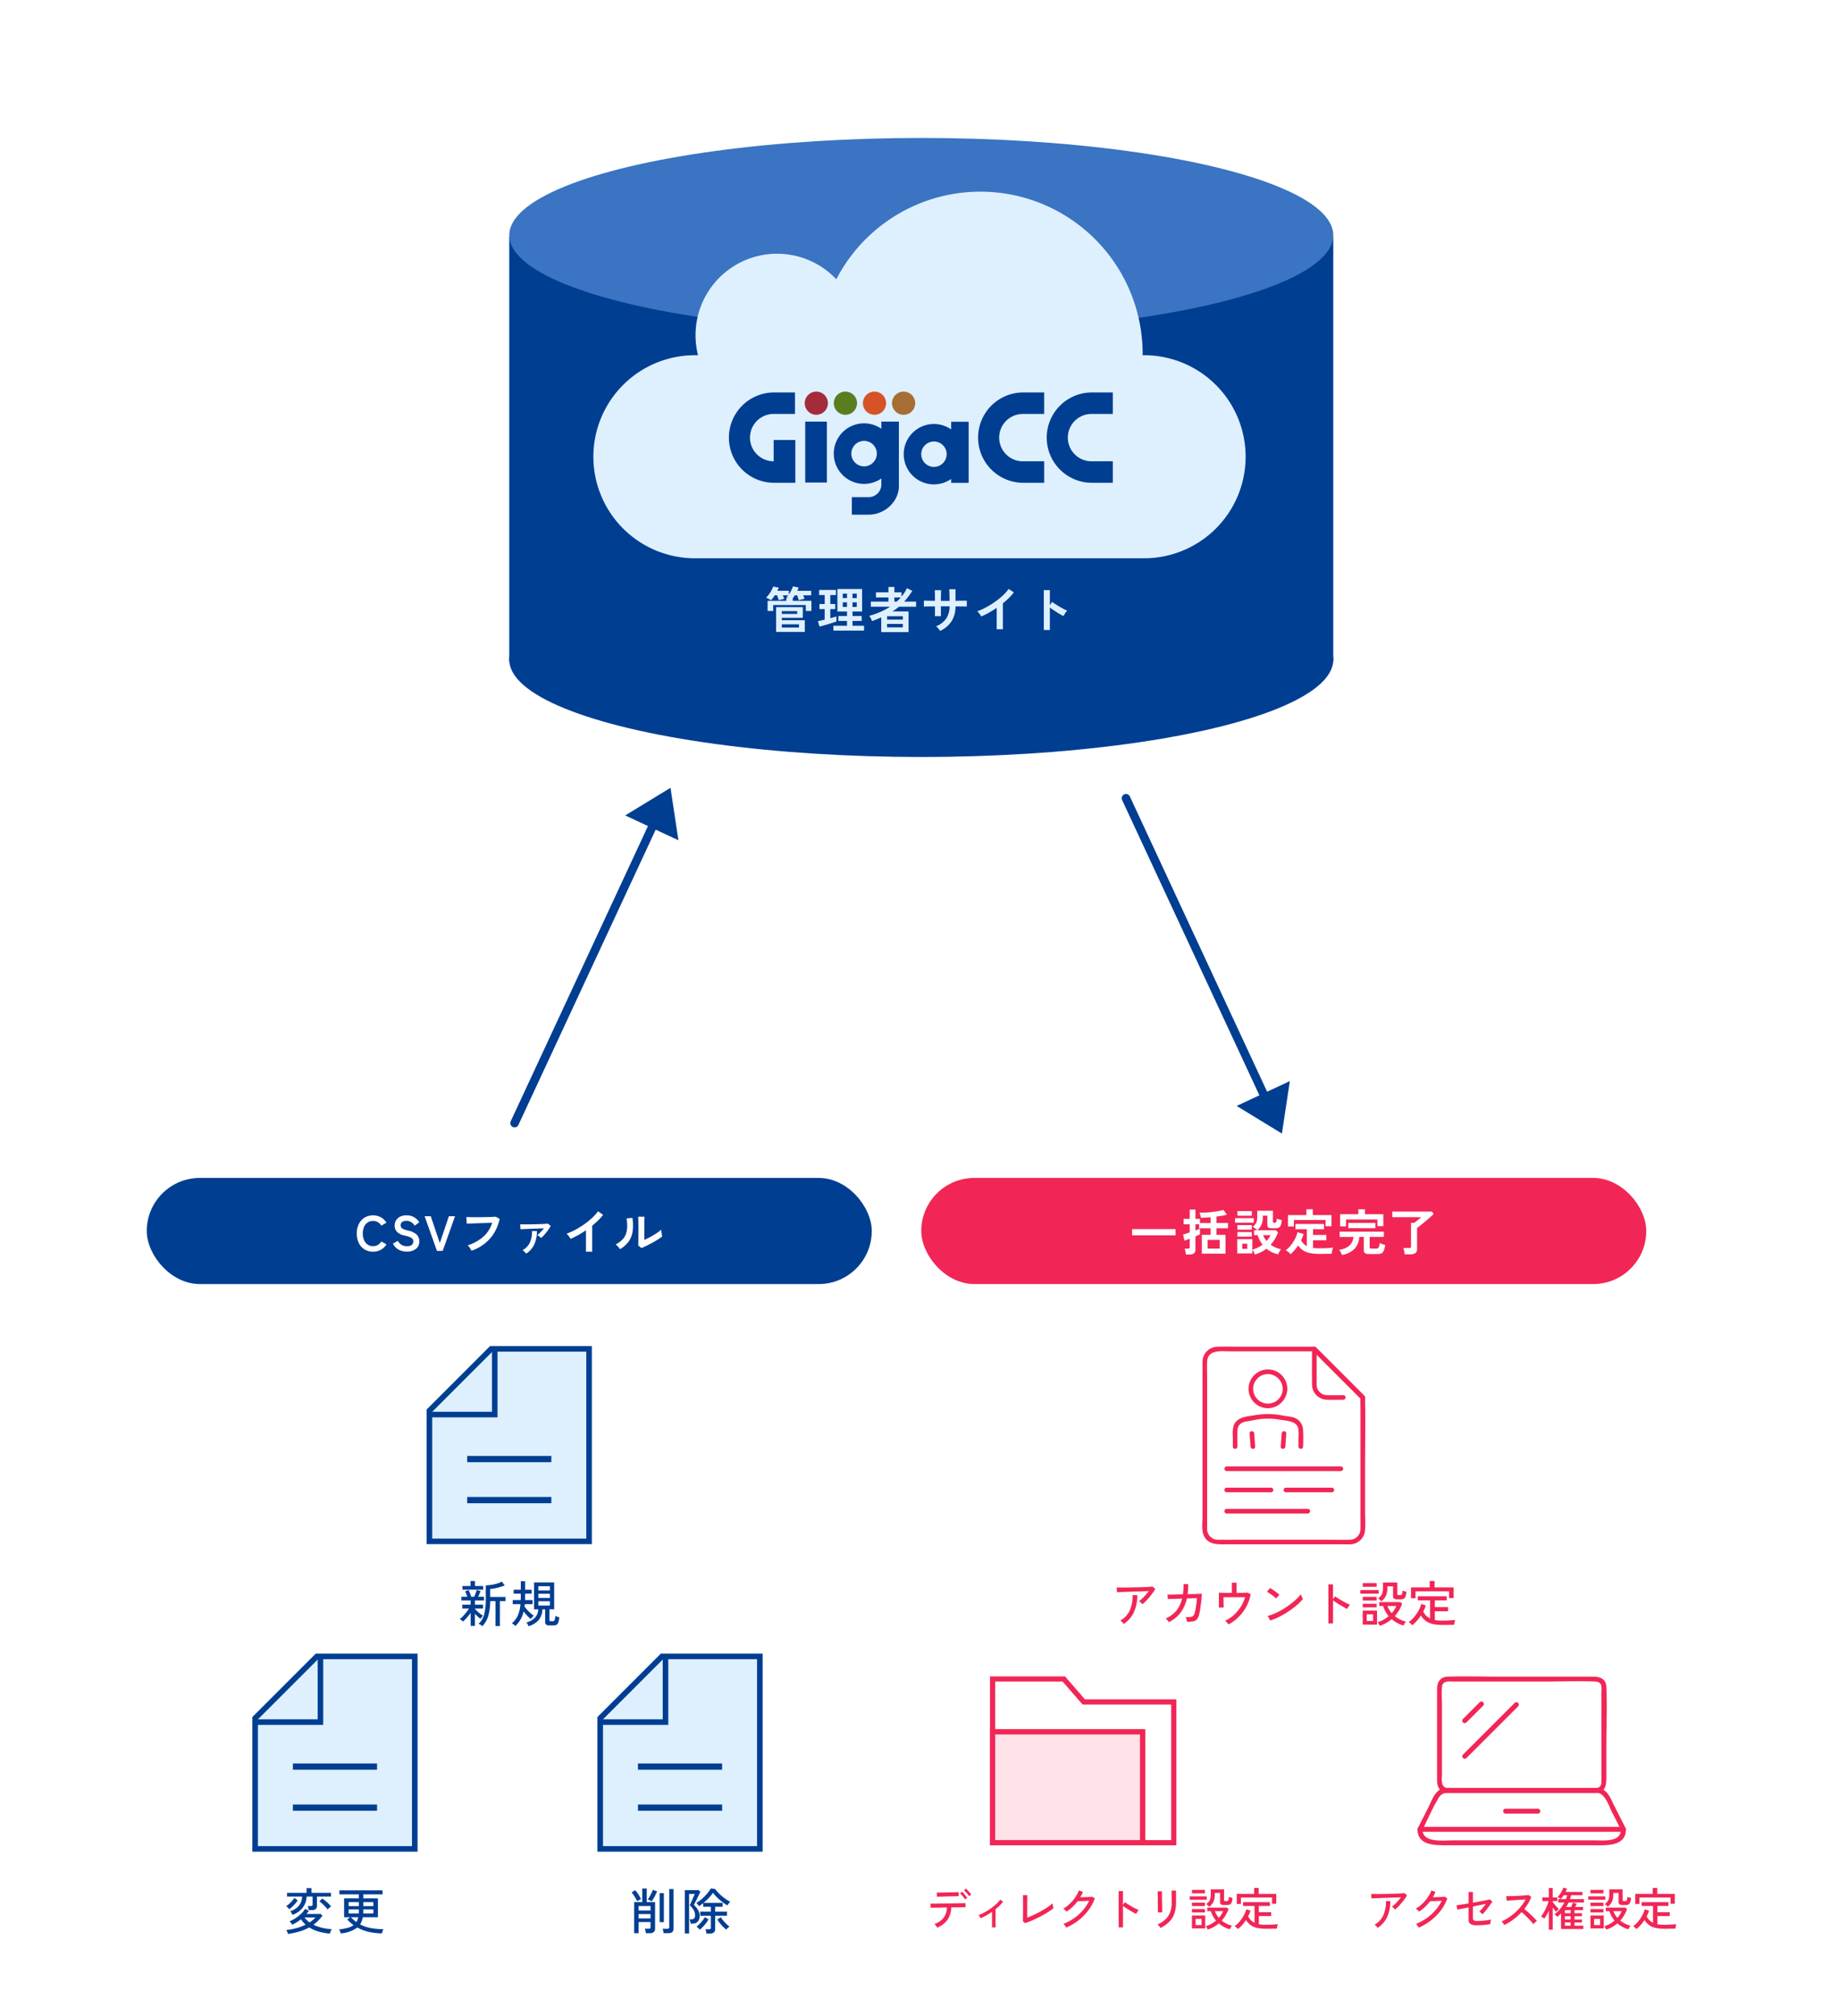 <svg xmlns="http://www.w3.org/2000/svg" xmlns:xlink="http://www.w3.org/1999/xlink" width="520" height="570" viewBox="0 0 520 570">
  <defs>
    <clipPath id="clip-path">
      <rect id="長方形_3210" data-name="長方形 3210" width="184.43" height="103.635" fill="#def0fe"/>
    </clipPath>
    <clipPath id="clip-path-2">
      <path id="パス_849" data-name="パス 849" d="M75.077,0a3.281,3.281,0,1,0,3.282,3.281A3.285,3.285,0,0,0,75.077,0Z" transform="translate(-71.796)" fill="none"/>
    </clipPath>
    <radialGradient id="radial-gradient" cx="0.425" cy="0.387" r="0.632" gradientTransform="matrix(1, 0, 0, -1, 0, 10.605)" gradientUnits="objectBoundingBox">
      <stop offset="0" stop-color="#fff"/>
      <stop offset="1" stop-color="#a42c3a"/>
    </radialGradient>
    <clipPath id="clip-path-3">
      <path id="パス_850" data-name="パス 850" d="M102.479,0a3.281,3.281,0,1,0,3.281,3.281A3.285,3.285,0,0,0,102.479,0Z" transform="translate(-99.197)" fill="none"/>
    </clipPath>
    <radialGradient id="radial-gradient-2" cx="0.425" cy="0.387" r="0.632" gradientTransform="matrix(1, 0, 0, -1, 0, 10.605)" gradientUnits="objectBoundingBox">
      <stop offset="0" stop-color="#fff"/>
      <stop offset="1" stop-color="#5a7e1f"/>
    </radialGradient>
    <clipPath id="clip-path-4">
      <path id="パス_851" data-name="パス 851" d="M129.879,0a3.281,3.281,0,1,0,3.281,3.281A3.285,3.285,0,0,0,129.879,0Z" transform="translate(-126.598)" fill="none"/>
    </clipPath>
    <radialGradient id="radial-gradient-3" cx="0.425" cy="0.387" r="0.632" gradientTransform="matrix(1, 0, 0, -1, 0, 10.605)" gradientUnits="objectBoundingBox">
      <stop offset="0" stop-color="#fff"/>
      <stop offset="1" stop-color="#d55327"/>
    </radialGradient>
    <clipPath id="clip-path-5">
      <path id="パス_852" data-name="パス 852" d="M157.279,0a3.281,3.281,0,1,0,3.282,3.281A3.286,3.286,0,0,0,157.279,0Z" transform="translate(-153.997)" fill="none"/>
    </clipPath>
    <radialGradient id="radial-gradient-4" cx="0.425" cy="0.387" r="0.632" gradientTransform="matrix(1, 0, 0, -1, -0.001, 10.605)" gradientUnits="objectBoundingBox">
      <stop offset="0" stop-color="#fff"/>
      <stop offset="1" stop-color="#a66e35"/>
    </radialGradient>
    <clipPath id="clip-path-6">
      <rect id="長方形_1375" data-name="長方形 1375" width="108.668" height="34.798" fill="none"/>
    </clipPath>
    <clipPath id="clip-path-7">
      <rect id="長方形_3215" data-name="長方形 3215" width="46.099" height="55.907" fill="#f12656"/>
    </clipPath>
    <clipPath id="clip-path-8">
      <rect id="長方形_3176" data-name="長方形 3176" width="58.924" height="47.741" fill="#f12656"/>
    </clipPath>
  </defs>
  <g id="img_service_admin01" transform="translate(-990 -1514)">
    <rect id="長方形_3211" data-name="長方形 3211" width="520" height="570" transform="translate(990 1514)" fill="#fff"/>
    <rect id="長方形_3195" data-name="長方形 3195" width="205" height="30" rx="15" transform="translate(1031.5 1847)" fill="#003e92"/>
    <rect id="長方形_3214" data-name="長方形 3214" width="205" height="30" rx="15" transform="translate(1250.5 1847)" fill="#f12656"/>
    <g id="グループ_4529" data-name="グループ 4529" transform="translate(1221.491 1666.491) rotate(115)">
      <g id="グループ_4318" data-name="グループ 4318" transform="translate(283.602 0) rotate(90)">
        <g id="グループ_4317" data-name="グループ 4317" transform="translate(0 0)">
          <g id="グループ_4336" data-name="グループ 4336" transform="translate(0 0)">
            <line id="線_237" data-name="線 237" x2="0.1" y2="94.162" transform="translate(8.199 97.711)" fill="none" stroke="#003e92" stroke-linecap="round" stroke-miterlimit="10" stroke-width="2.412"/>
            <path id="パス_4300" data-name="パス 4300" d="M16.6,0,8.3,12.494,0,0Z" transform="translate(0 189.763)" fill="#003e92"/>
          </g>
        </g>
      </g>
    </g>
    <g id="グループ_4612" data-name="グループ 4612" transform="translate(1344.957 1837.965) rotate(-115)">
      <g id="グループ_4318-2" data-name="グループ 4318" transform="translate(0 16.598) rotate(-90)">
        <g id="グループ_4317-2" data-name="グループ 4317" transform="translate(0 0)">
          <g id="グループ_4336-2" data-name="グループ 4336" transform="translate(0 0)">
            <line id="線_237-2" data-name="線 237" y1="94.162" x2="0.1" transform="translate(8.199 10.383)" fill="none" stroke="#003e92" stroke-linecap="round" stroke-miterlimit="10" stroke-width="2.412"/>
            <path id="パス_4300-2" data-name="パス 4300" d="M16.6,12.494,8.3,0,0,12.494Z" transform="translate(0 0)" fill="#003e92"/>
          </g>
        </g>
      </g>
    </g>
    <g id="グループ_4609" data-name="グループ 4609" transform="translate(1110.794 1890.277)">
      <path id="パス_4462" data-name="パス 4462" d="M18.067,5.01.6,22.474V59.426H45.744V5.01Z" transform="translate(0.033 0.033)" fill="#def0fe"/>
      <path id="パス_4463" data-name="パス 4463" d="M1.272,22.771,18.363,5.679H45.141V58.824H1.272ZM17.836,4.408,0,22.243V60.095H46.413V4.408Z" fill="#003e92" stroke="#003e92" stroke-width="0.3"/>
      <path id="パス_4464" data-name="パス 4464" d="M19.679,24.188H1.038V22.916H18.407V5.576h1.272Z" transform="translate(0.057 0.064)" fill="#003e92" stroke="#003e92" stroke-width="0.3"/>
      <rect id="長方形_3179" data-name="長方形 3179" width="23.296" height="1.271" transform="translate(11.56 35.562)" fill="#003e92" stroke="#003e92" stroke-width="0.5"/>
      <rect id="長方形_3180" data-name="長方形 3180" width="23.296" height="1.271" transform="translate(11.56 47.164)" fill="#003e92" stroke="#003e92" stroke-width="0.5"/>
    </g>
    <g id="グループ_4610" data-name="グループ 4610" transform="translate(1061.509 1977.22)">
      <path id="パス_4462-2" data-name="パス 4462" d="M18.067,5.01.6,22.474V59.426H45.744V5.01Z" transform="translate(0.033 0.033)" fill="#def0fe"/>
      <path id="パス_4463-2" data-name="パス 4463" d="M1.272,22.771,18.363,5.679H45.141V58.824H1.272ZM17.836,4.408,0,22.243V60.095H46.413V4.408Z" fill="#003e92" stroke="#003e92" stroke-width="0.3"/>
      <path id="パス_4464-2" data-name="パス 4464" d="M19.679,24.188H1.038V22.916H18.407V5.576h1.272Z" transform="translate(0.057 0.064)" fill="#003e92" stroke="#003e92" stroke-width="0.3"/>
      <rect id="長方形_3179-2" data-name="長方形 3179" width="23.296" height="1.271" transform="translate(11.56 35.562)" fill="#003e92" stroke="#003e92" stroke-width="0.5"/>
      <rect id="長方形_3180-2" data-name="長方形 3180" width="23.296" height="1.271" transform="translate(11.56 47.164)" fill="#003e92" stroke="#003e92" stroke-width="0.5"/>
    </g>
    <g id="グループ_4611" data-name="グループ 4611" transform="translate(1159.079 1977.22)">
      <path id="パス_4462-3" data-name="パス 4462" d="M18.067,5.01.6,22.474V59.426H45.744V5.01Z" transform="translate(0.033 0.033)" fill="#def0fe"/>
      <path id="パス_4463-3" data-name="パス 4463" d="M1.272,22.771,18.363,5.679H45.141V58.824H1.272ZM17.836,4.408,0,22.243V60.095H46.413V4.408Z" fill="#003e92" stroke="#003e92" stroke-width="0.3"/>
      <path id="パス_4464-3" data-name="パス 4464" d="M19.679,24.188H1.038V22.916H18.407V5.576h1.272Z" transform="translate(0.057 0.064)" fill="#003e92" stroke="#003e92" stroke-width="0.3"/>
      <rect id="長方形_3179-3" data-name="長方形 3179" width="23.296" height="1.271" transform="translate(11.56 35.562)" fill="#003e92" stroke="#003e92" stroke-width="0.5"/>
      <rect id="長方形_3180-3" data-name="長方形 3180" width="23.296" height="1.271" transform="translate(11.56 47.164)" fill="#003e92" stroke="#003e92" stroke-width="0.5"/>
    </g>
    <g id="グループ_4608" data-name="グループ 4608" transform="translate(0 -63)">
      <ellipse id="楕円形_419" data-name="楕円形 419" cx="116.5" cy="27.5" rx="116.5" ry="27.5" transform="translate(1134 1736)" fill="#003e92"/>
      <rect id="長方形_3213" data-name="長方形 3213" width="233" height="120" transform="translate(1134 1644)" fill="#003e92"/>
      <ellipse id="楕円形_420" data-name="楕円形 420" cx="116.5" cy="27.5" rx="116.5" ry="27.5" transform="translate(1134 1616)" fill="#3a74c2"/>
    </g>
    <g id="グループ_4606" data-name="グループ 4606" transform="translate(1157.785 1568.183)">
      <g id="グループ_4599" data-name="グループ 4599" clip-path="url(#clip-path)">
        <path id="パス_4538" data-name="パス 4538" d="M155.731,46.238h-.417A45.889,45.889,0,0,0,68.69,24.762a23.05,23.05,0,0,0-39.1,21.476H28.7a28.7,28.7,0,0,0,0,57.4H155.731a28.7,28.7,0,0,0,0-57.4" fill="#def0fe"/>
      </g>
    </g>
    <g id="グループ_4574" data-name="グループ 4574" transform="translate(1195.993 1624.702)">
      <g id="グループ_1594" data-name="グループ 1594" transform="translate(21.553)">
        <g id="グループ_1593" data-name="グループ 1593" clip-path="url(#clip-path-2)">
          <rect id="長方形_1370" data-name="長方形 1370" width="6.563" height="6.563" transform="translate(0 0)" fill="url(#radial-gradient)"/>
        </g>
      </g>
      <g id="グループ_1596" data-name="グループ 1596" transform="translate(29.778)">
        <g id="グループ_1595" data-name="グループ 1595" clip-path="url(#clip-path-3)">
          <rect id="長方形_1371" data-name="長方形 1371" width="6.562" height="6.563" transform="translate(0 0)" fill="url(#radial-gradient-2)"/>
        </g>
      </g>
      <g id="グループ_1598" data-name="グループ 1598" transform="translate(38.004)">
        <g id="グループ_1597" data-name="グループ 1597" clip-path="url(#clip-path-4)">
          <rect id="長方形_1372" data-name="長方形 1372" width="6.563" height="6.563" transform="translate(0 0)" fill="url(#radial-gradient-3)"/>
        </g>
      </g>
      <g id="グループ_1600" data-name="グループ 1600" transform="translate(46.229)">
        <g id="グループ_1599" data-name="グループ 1599" clip-path="url(#clip-path-5)">
          <rect id="長方形_1373" data-name="長方形 1373" width="6.564" height="6.563" transform="translate(0 0)" fill="url(#radial-gradient-4)"/>
        </g>
      </g>
      <g id="グループ_1602" data-name="グループ 1602">
        <g id="グループ_1601" data-name="グループ 1601" clip-path="url(#clip-path-6)">
          <path id="パス_853" data-name="パス 853" d="M178.487,28.408v2.164a8.537,8.537,0,1,0,0,14.011v1.1h4.945V28.408Zm-4.868,12.761a3.591,3.591,0,1,1,3.591-3.591,3.6,3.6,0,0,1-3.591,3.591" transform="translate(-115.526 -19.88)" fill="#003e92"/>
          <path id="パス_854" data-name="パス 854" d="M247.5,6.888h6.027V.81H247.5a12.771,12.771,0,0,0,0,25.541h6.027V20.272H247.5a6.692,6.692,0,0,1,0-13.384" transform="translate(-164.268 -0.567)" fill="#003e92"/>
          <path id="パス_855" data-name="パス 855" d="M12.771,14.248v6.023a6.693,6.693,0,0,1,0-13.387H18.8V.809H12.771a12.771,12.771,0,0,0,0,25.541H18.9v-12.1Z" transform="translate(0 -0.566)" fill="#003e92"/>
          <rect id="長方形_1374" data-name="長方形 1374" width="6.128" height="17.222" transform="translate(21.694 8.483)" fill="#003e92"/>
          <path id="パス_856" data-name="パス 856" d="M112.632,28.262v2.022a8.564,8.564,0,1,0,0,14.057v1.8a3.6,3.6,0,0,1-3.6,3.476h-4.75v4.96h4.75c4.5,0,8.556-3.636,8.556-8.114v-18.2Zm-4.884,12.653a3.6,3.6,0,1,1,3.6-3.6,3.608,3.608,0,0,1-3.6,3.6" transform="translate(-69.41 -19.778)" fill="#003e92"/>
          <path id="パス_857" data-name="パス 857" d="M312.146,6.888h6.027V.81h-6.027a12.771,12.771,0,0,0,0,25.541h6.027V20.272h-6.027a6.692,6.692,0,0,1,0-13.384" transform="translate(-209.505 -0.567)" fill="#003e92"/>
        </g>
      </g>
    </g>
    <path id="パス_4799" data-name="パス 4799" d="M51.671,16.966v-7h7.546v3.01H53.281v.686h6.5v3.3Zm-2.408-5.922V8.174h5.292V7.39h.574q-.154-.07-.3-.126t-.245-.084q.126-.126.252-.266a3.636,3.636,0,0,0,.238-.294H53.561q.112.266.217.539t.175.469q-.182.028-.49.1t-.6.147q-.294.07-.462.126a6.453,6.453,0,0,0-.189-.644q-.133-.392-.273-.742h-.644q-.266.42-.539.777a7.78,7.78,0,0,1-.525.623,3.041,3.041,0,0,0-.4-.245q-.273-.147-.56-.28a2.759,2.759,0,0,0-.455-.175,7.357,7.357,0,0,0,.819-.952,10.327,10.327,0,0,0,.721-1.134,6.74,6.74,0,0,0,.49-1.092l1.568.308a3.209,3.209,0,0,1-.175.441q-.1.217-.217.455h3.248V6.368a7.582,7.582,0,0,0,.693-1.141,9.636,9.636,0,0,0,.483-1.141l1.61.35q-.084.224-.182.448t-.21.462h3.92V6.62H59.315q.112.266.217.539t.161.469q-.224.028-.553.1t-.623.147q-.294.077-.462.133a6.283,6.283,0,0,0-.182-.672q-.126-.392-.252-.714h-.658q-.294.462-.588.84v.714h5.278v2.87H60.071V9.364H50.845v1.68Zm4.018,4.69h4.858v-.91H53.281Zm0-3.85h4.354v-.8H53.281ZM67.869,16.6V15.216h3.85V13.858H69.283V12.472h2.436V11.2H69V4.842h6.986V11.2H73.273v1.274h2.59v1.386h-2.59v1.358h3.262V16.6Zm-3.934-1.148L63.5,13.928q.364-.07.861-.182t1.043-.252V10.512H63.921V9.084H65.4V6.536H63.837V5.094h4.746V6.536H67V9.084h1.386v1.428H67v2.576q.532-.14.973-.266t.749-.224v1.428q-.392.14-1.008.336t-1.309.406q-.693.21-1.351.392T63.935,15.454Zm6.58-5.544h1.2v-1.3h-1.2Zm2.758,0h1.2v-1.3h-1.2ZM70.515,7.4h1.2V6.144h-1.2Zm2.758,0h1.2V6.144h-1.2Zm8.12,9.618V12.85q-1.19.532-2.59,1.064a3.308,3.308,0,0,0-.2-.49q-.14-.294-.3-.567a3.5,3.5,0,0,0-.287-.427,25.843,25.843,0,0,0,3.136-1.12,18.855,18.855,0,0,0,2.758-1.47h-5.46V8.4h4.984V7.222H79.909V5.78h3.528V4.254h1.68V5.78h2.016v1.2A12.112,12.112,0,0,0,88.687,4.59l1.484.77A22.006,22.006,0,0,1,87.889,8.4h3.36V9.84H86.391q-.434.364-.889.7t-.945.644h4.564v5.838Zm1.652-1.344H87.5v-.966H83.045Zm0-2.184H87.5v-.952H83.045Zm2.072-5.1h.672q.308-.28.595-.574t.553-.6h-1.82Zm12.922,8.288a6.558,6.558,0,0,0-.5-.686,3.272,3.272,0,0,0-.644-.616,6.253,6.253,0,0,0,2.849-2.149,6.254,6.254,0,0,0,.973-3.493h-2.45v2.786h-1.68V9.756q-.686,0-1.323.007l-1.12.014q-.483.007-.693.021V8.118q.154,0,.623.014t1.134.021q.665.007,1.379.021,0-.644-.007-1.246t-.021-1.071q-.014-.469-.042-.679h1.806q-.014.21-.028.686T98.27,6.949q-.007.609-.007,1.239h2.45q0-.49-.014-1.12t-.028-1.225q-.014-.6-.028-.945h1.75V8.174q.686-.014,1.323-.021l1.134-.014q.5-.007.735-.021V9.8q-.224-.014-.721-.021l-1.141-.014q-.644-.007-1.33-.007a7.8,7.8,0,0,1-1.134,4.235A7.841,7.841,0,0,1,98.039,16.686Zm16-.462V10.162q-1.064.728-2.177,1.351a24.2,24.2,0,0,1-2.177,1.085,4.91,4.91,0,0,0-.308-.49q-.2-.28-.413-.546a2.391,2.391,0,0,0-.427-.42,18.353,18.353,0,0,0,2.52-1.134,24.429,24.429,0,0,0,2.513-1.554,21.1,21.1,0,0,0,2.219-1.792A11.2,11.2,0,0,0,117.429,4.8l1.456.994a14.227,14.227,0,0,1-1.393,1.575,22.331,22.331,0,0,1-1.7,1.505v7.35Zm13.328.21V5.15h1.708V9.392l.63-.9q.336.238.889.595t1.183.728q.63.371,1.218.679a9.447,9.447,0,0,0,.994.462,3.353,3.353,0,0,0-.385.441,6.858,6.858,0,0,0-.4.588q-.182.3-.294.511-.336-.182-.833-.469t-1.05-.637q-.553-.35-1.064-.693t-.889-.623v6.356Z" transform="translate(1157.785 1675.676)" fill="#def0fe"/>
    <path id="パス_4800" data-name="パス 4800" d="M53.694,16.224a4.5,4.5,0,0,1-2.373-.63,4.321,4.321,0,0,1-1.631-1.785A5.9,5.9,0,0,1,49.1,11.1a5.93,5.93,0,0,1,.588-2.723,4.369,4.369,0,0,1,1.631-1.792,4.746,4.746,0,0,1,4.585-.091A4.274,4.274,0,0,1,57.488,8.02l-1.442.84a2.872,2.872,0,0,0-.987-.98,2.641,2.641,0,0,0-1.365-.35,2.676,2.676,0,0,0-1.526.441,2.843,2.843,0,0,0-1.015,1.246A4.611,4.611,0,0,0,50.8,11.1a4.573,4.573,0,0,0,.357,1.869,2.843,2.843,0,0,0,1.015,1.246,2.676,2.676,0,0,0,1.526.441,2.641,2.641,0,0,0,1.365-.35,2.872,2.872,0,0,0,.987-.98l1.442.84a4.31,4.31,0,0,1-1.582,1.512A4.467,4.467,0,0,1,53.694,16.224Zm9.548-.028a4.956,4.956,0,0,1-2.261-.518,3.741,3.741,0,0,1-1.645-1.75l1.358-.77a3.368,3.368,0,0,0,1.022,1.1,2.819,2.819,0,0,0,1.582.4,2.073,2.073,0,0,0,1.379-.357,1.383,1.383,0,0,0,.224-1.645,1.606,1.606,0,0,0-.728-.525,9.569,9.569,0,0,0-1.7-.5,3.908,3.908,0,0,1-2.009-1.022,2.508,2.508,0,0,1-.651-1.778,2.691,2.691,0,0,1,1.575-2.52,3.978,3.978,0,0,1,1.757-.364,4.081,4.081,0,0,1,2.24.581A4.261,4.261,0,0,1,66.77,7.894l-1.274.98a4.772,4.772,0,0,0-.56-.651A2.716,2.716,0,0,0,64.18,7.7a2.464,2.464,0,0,0-1.05-.2,2.036,2.036,0,0,0-1.183.315,1.073,1.073,0,0,0-.455.945,1.165,1.165,0,0,0,.133.539,1.323,1.323,0,0,0,.588.5,6.373,6.373,0,0,0,1.407.462,4.847,4.847,0,0,1,2.422,1.134,2.607,2.607,0,0,1,.742,1.9,2.55,2.55,0,0,1-.973,2.149A4.1,4.1,0,0,1,63.242,16.2Zm8.526-.2L68.282,6.2h1.736l2.562,7.588L75.142,6.2h1.736L73.392,16Zm9.772-.042a4.728,4.728,0,0,0-.266-.476q-.182-.294-.4-.588a2.8,2.8,0,0,0-.413-.462,12.5,12.5,0,0,0,4.4-2.422,8.666,8.666,0,0,0,2.513-3.948q-.658.014-1.5.042l-1.715.056-1.68.056q-.805.028-1.407.056l-.882.042-.112-1.89q.406.028,1.064.042t1.463.014q.805,0,1.652-.007t1.645-.028q.8-.021,1.442-.049t1.022-.056l1.134.588a12.542,12.542,0,0,1-1.568,4.011,11.426,11.426,0,0,1-2.716,3.038A12.7,12.7,0,0,1,81.54,15.958Zm19.67-3.6a3.309,3.309,0,0,0-.49-.441,4.228,4.228,0,0,0-.574-.385,9.343,9.343,0,0,0,.938-.847,12.815,12.815,0,0,0,.938-1.057q-.6.014-1.365.042l-1.575.056-1.554.056q-.742.028-1.309.056l-.847.042-.056-1.4q.35.014.966.021t1.393,0q.777-.007,1.6-.028l1.575-.042q.756-.021,1.351-.063t.9-.084l.84.658a11.96,11.96,0,0,1-.777,1.211q-.469.651-.987,1.239A9.39,9.39,0,0,1,101.21,12.36Zm-4.242,4.41a3.724,3.724,0,0,0-.427-.5,3.373,3.373,0,0,0-.567-.476,4.754,4.754,0,0,0,2.086-2.184,7.086,7.086,0,0,0,.574-3.206h1.4a8.671,8.671,0,0,1-.784,3.843A6.008,6.008,0,0,1,96.968,16.77Zm16.94-.546V10.162q-1.064.728-2.177,1.351a24.2,24.2,0,0,1-2.177,1.085,4.91,4.91,0,0,0-.308-.49q-.2-.28-.413-.546a2.391,2.391,0,0,0-.427-.42,18.353,18.353,0,0,0,2.52-1.134,24.429,24.429,0,0,0,2.513-1.554,21.1,21.1,0,0,0,2.219-1.792A11.2,11.2,0,0,0,117.3,4.8l1.456.994a14.227,14.227,0,0,1-1.393,1.575,22.332,22.332,0,0,1-1.7,1.505v7.35Zm15.68-1.036-.91-.728q.028-.224.035-.924t.014-1.666q.007-.966.007-1.96,0-1.232-.014-2.142t-.042-1.428h1.792q-.028.252-.042.805t-.021,1.267q-.007.714-.007,1.428v3.052q.6-.252,1.3-.616t1.372-.77q.679-.406,1.239-.8a6.7,6.7,0,0,0,.882-.714,5.461,5.461,0,0,0,.049.658q.049.392.112.749t.1.511a11.131,11.131,0,0,1-1.211.868q-.749.476-1.6.938t-1.659.854Q130.176,14.964,129.588,15.188Zm-6.062.322a4.259,4.259,0,0,0-.546-.7,5.7,5.7,0,0,0-.672-.63,7.444,7.444,0,0,0,1.869-1.344,4.516,4.516,0,0,0,1.029-1.617,6.261,6.261,0,0,0,.35-1.981,15.127,15.127,0,0,0-.154-2.422l1.638-.14a13.574,13.574,0,0,1,.063,3.745,6.576,6.576,0,0,1-1.1,2.891A7.768,7.768,0,0,1,123.526,15.51Z" transform="translate(1041.785 1851.628)" fill="#fff"/>
    <path id="パス_4801" data-name="パス 4801" d="M49.333,11.6V9.84H61.625V11.6Zm15.2,5.418a5.148,5.148,0,0,0-.07-.546q-.056-.322-.126-.63a2.189,2.189,0,0,0-.154-.476h.924a.67.67,0,0,0,.4-.091.431.431,0,0,0,.119-.357V12.556q-.5.2-.9.343t-.6.2l-.378-1.764q.322-.07.819-.224t1.057-.336v-2.3H63.893V6.942h1.736V4.31h1.61V6.942h1.274V8.118h3.01V6.48q-.77.07-1.477.112t-1.253.056q-.028-.168-.091-.441t-.147-.553a3.579,3.579,0,0,0-.168-.462q.784.014,1.694-.035T71.915,5q.924-.1,1.764-.252a14.128,14.128,0,0,0,1.47-.329l.994,1.33a12.226,12.226,0,0,1-1.3.294q-.784.14-1.666.252v1.82h3.276V9.6H73.175v1.862h2.576v5.32H69.045v-5.32h2.478V9.6H68.289V8.482h-1.05v1.736q.42-.154.756-.294t.518-.224v1.624a4.979,4.979,0,0,1-.511.245q-.343.147-.763.343v3.724a1.261,1.261,0,0,1-.42,1.057,2.022,2.022,0,0,1-1.26.329Zm6.146-1.666h3.43V12.892h-3.43Zm13.37,1.666a4.694,4.694,0,0,0-.308-.714,2.824,2.824,0,0,0-.42-.63v1.036h-4.27V12.682h4.27V15.65a8.353,8.353,0,0,0,1.554-.588,8.771,8.771,0,0,0,1.344-.826,8.437,8.437,0,0,1-.826-1.3,7.9,7.9,0,0,1-.56-1.393H83.815v-1.4h.91a7.138,7.138,0,0,0-.6-.5,5.06,5.06,0,0,0-.686-.441,4.718,4.718,0,0,0,.728-.749,2.494,2.494,0,0,0,.413-.868,4.88,4.88,0,0,0,.133-1.239V4.646h4.438V7.782a.253.253,0,0,0,.063.2.414.414,0,0,0,.259.056h.252a.386.386,0,0,0,.357-.21,2.6,2.6,0,0,0,.147-.966,4.022,4.022,0,0,0,.665.224q.427.112.749.168A5.265,5.265,0,0,1,91.4,8.7a1.226,1.226,0,0,1-.546.7,2.023,2.023,0,0,1-.945.189h-.91a2.185,2.185,0,0,1-1.12-.2.831.831,0,0,1-.308-.749v-2.6H86.293v.434a5.66,5.66,0,0,1-.357,2.044,4.575,4.575,0,0,1-1.2,1.638h5.236l.616.616A10.094,10.094,0,0,1,88.5,14.25a7.259,7.259,0,0,0,1.379.791,7.17,7.17,0,0,0,1.575.483,4.841,4.841,0,0,0-.476.707,5.515,5.515,0,0,0-.364.735,8.243,8.243,0,0,1-1.806-.63,7.488,7.488,0,0,1-1.5-.966,9.541,9.541,0,0,1-1.519.966A9.673,9.673,0,0,1,84.053,17.022Zm-5.614-9V6.746h5.292V8.02Zm.686-1.96V4.744h4.06V6.06Zm-.014,5.908V10.68h4.074v1.288Zm0-1.974V8.706h4.074V9.994Zm1.372,5.432H81.9V13.97H80.483ZM87.371,13.2a6.2,6.2,0,0,0,1.078-1.652H86.391A5.027,5.027,0,0,0,87.371,13.2Zm6.776,3.738a3.288,3.288,0,0,0-.385-.406,5.344,5.344,0,0,0-.511-.413,2.807,2.807,0,0,0-.49-.287,7.987,7.987,0,0,0,1.449-1.421,10.965,10.965,0,0,0,1.183-1.82,8.485,8.485,0,0,0,.728-1.9l1.694.546a11.794,11.794,0,0,1-.7,1.75,3.662,3.662,0,0,0,1.624,1.652V9.868H95.533V8.384H103.6V9.868h-3.108v1.624h3.766v1.5h-3.766v2.156q.406.056.854.084t.952.028q.616,0,1.309-.014t1.358-.063q.665-.049,1.169-.119-.056.154-.14.49t-.147.693a5.592,5.592,0,0,0-.077.567q-.532,0-1.155.007l-1.225.014q-.6.007-1.092.007a13.28,13.28,0,0,1-2.758-.245,5.35,5.35,0,0,1-1.911-.777,5.182,5.182,0,0,1-1.351-1.372A13.15,13.15,0,0,1,94.147,16.938ZM93.4,9.1V5.878h5.208V4.226h1.82V5.878h5.278v3.15h-1.666V7.264H95.071V9.1Zm15.246,8.036a6.5,6.5,0,0,0-.315-.742,3.879,3.879,0,0,0-.441-.728,5.058,5.058,0,0,0,2.919-1.211,3.538,3.538,0,0,0,1.1-2.4h-3.892V10.568h12.516v1.484H116.5v2.912a.371.371,0,0,0,.1.294.67.67,0,0,0,.406.084H118.3a.826.826,0,0,0,.742-.315,3,3,0,0,0,.294-1.253,5.817,5.817,0,0,0,.742.308q.476.168.812.252a6.474,6.474,0,0,1-.4,1.617,1.385,1.385,0,0,1-.651.742,2.623,2.623,0,0,1-1.092.189h-2.38a2.069,2.069,0,0,1-1.183-.252.99.99,0,0,1-.343-.854V12.052h-1.288a5.09,5.09,0,0,1-1.344,3.367A6.126,6.126,0,0,1,108.651,17.134Zm-.5-8.064V5.626h5.138V4.24h1.89V5.626h5.194V9H118.7V7.11h-8.89V9.07Zm2.31.5V8.09h7.658V9.574ZM126.4,16.966a4.9,4.9,0,0,0-.077-.581q-.063-.343-.14-.672a3.264,3.264,0,0,0-.161-.525h1.6a.807.807,0,0,0,.441-.091.443.443,0,0,0,.133-.385V8.062h.91q.266-.2.63-.476T130.463,7q.364-.308.6-.532H122.9V4.884h11.2l.5.686q-.448.42-1.057.966t-1.274,1.106q-.665.56-1.281,1.05t-1.078.812V15.44a1.4,1.4,0,0,1-.455,1.162,2.209,2.209,0,0,1-1.393.364Z" transform="translate(1260.785 1851.628)" fill="#fff"/>
    <path id="パス_4807" data-name="パス 4807" d="M53.627,17.078a3.223,3.223,0,0,0-.322-.238q-.21-.14-.42-.266a1.637,1.637,0,0,0-.35-.168,5.354,5.354,0,0,0,1.6-2.695,15.933,15.933,0,0,0,.441-4.039V5.542A10.368,10.368,0,0,0,56.1,5.416a12.153,12.153,0,0,0,1.645-.364,6.719,6.719,0,0,0,1.379-.56l.812,1.078A12.429,12.429,0,0,1,58.7,6q-.735.217-1.5.371a10.729,10.729,0,0,1-1.379.2V8.832h4.34v1.176h-1.6V17.05H57.323V10.008h-1.5a14.678,14.678,0,0,1-.546,4.158A7.085,7.085,0,0,1,53.627,17.078Zm-3.332-.084V13.312a15.374,15.374,0,0,1-1.071,1.365,10.388,10.388,0,0,1-1.113,1.113,1.484,1.484,0,0,0-.245-.245q-.175-.147-.357-.28a1.2,1.2,0,0,0-.308-.175,6.4,6.4,0,0,0,.917-.812q.5-.518.959-1.106a9.827,9.827,0,0,0,.742-1.064h-1.89V11h2.366V9.826H47.677V8.776h1.666q-.126-.406-.3-.854a5.983,5.983,0,0,0-.315-.7l.98-.336a7.047,7.047,0,0,1,.406.9q.21.546.336.994H51.3q.14-.308.28-.679l.266-.707a4.023,4.023,0,0,0,.168-.532l1.064.294q-.112.35-.294.791t-.364.833h1.652v1.05H51.5V11h2.3v1.106H51.5v.168l.042-.042a6.564,6.564,0,0,0,.63.658q.392.364.826.693a8.715,8.715,0,0,0,.812.553,2.93,2.93,0,0,0-.245.245q-.161.175-.3.35a3.225,3.225,0,0,0-.21.287,8.78,8.78,0,0,1-.749-.637q-.427-.4-.805-.791v3.4ZM47.971,6.76V5.738h2.282V4.324h1.26V5.738h2.324V6.76Zm18.69,10.318a4.23,4.23,0,0,0-.273-.56,2.3,2.3,0,0,0-.329-.476,5.319,5.319,0,0,0,2.429-1.351,3.747,3.747,0,0,0,.931-2.359h-1.19V4.73h5.684v7.6H72.569v3a.34.34,0,0,0,.091.28.563.563,0,0,0,.329.07h.518a.588.588,0,0,0,.378-.112.814.814,0,0,0,.224-.434,6.289,6.289,0,0,0,.14-.966,3.453,3.453,0,0,0,.525.231q.329.119.581.189a6.251,6.251,0,0,1-.28,1.456,1.126,1.126,0,0,1-.518.658,2.1,2.1,0,0,1-.924.168h-1.05a1.563,1.563,0,0,1-.931-.217.882.882,0,0,1-.287-.749v-3.57h-.784a4.975,4.975,0,0,1-1.057,3.031A5.818,5.818,0,0,1,66.661,17.078Zm-3.7-.042a2.244,2.244,0,0,0-.273-.252q-.189-.154-.392-.3a2.593,2.593,0,0,0-.343-.217,5.982,5.982,0,0,0,1.68-2.205,9.979,9.979,0,0,0,.756-3.2h-2.2V9.7h2.268q0-.168.007-.35t.007-.364V7.894H62.461V6.774h2.016V4.38h1.218V6.774h1.848v1.12H65.695V8.986q0,.182-.007.364t-.007.35h2.114v1.162H65.611q-.014.182-.028.35t-.042.336a8.364,8.364,0,0,0,.693.868,12.326,12.326,0,0,0,.924.924,9.9,9.9,0,0,0,.959.77q-.182.182-.434.469a3.16,3.16,0,0,0-.364.483,9.348,9.348,0,0,1-1.029-.938,11.271,11.271,0,0,1-1-1.19,8.753,8.753,0,0,1-.875,2.226A8.877,8.877,0,0,1,62.965,17.036Zm6.468-5.768h3.276V10.05H69.433Zm0-2.156h3.276V7.922H69.433Zm0-2.128h3.276V5.794H69.433Z" transform="translate(1072.785 1956.628)" fill="#003e92"/>
    <path id="パス_4802" data-name="パス 4802" d="M21.259,10.89a3.954,3.954,0,0,0-.448-.462,2.731,2.731,0,0,0-.532-.392,9.336,9.336,0,0,0,.917-.784q.5-.476.987-1.015a12.769,12.769,0,0,0,.868-1.057q-.6.014-1.421.042t-1.736.056q-.917.028-1.827.063T16.352,7.4l-1.407.049q-.6.021-.9.035l-.056-1.344q.42.014,1.225.021t1.82-.007q1.015-.014,2.093-.042L21.2,6.06q.994-.028,1.757-.077t1.113-.091l.826.658a13.159,13.159,0,0,1-.728,1.127q-.434.609-.938,1.211t-1.015,1.12A11.974,11.974,0,0,1,21.259,10.89Zm-5.306,5.572a4.286,4.286,0,0,0-.42-.511A2.614,2.614,0,0,0,15,15.5a6.372,6.372,0,0,0,2.709-2.954,9.847,9.847,0,0,0,.749-4.228h1.33a11.349,11.349,0,0,1-.938,4.809A8.065,8.065,0,0,1,15.953,16.462Zm12.768-.5a3.269,3.269,0,0,0-.392-.553,2.729,2.729,0,0,0-.532-.5,7.7,7.7,0,0,0,2.982-2.128,8.391,8.391,0,0,0,1.68-3.486l-4.018.126-.1-1.26q.126.014.763.007t1.589-.028q.952-.021,2-.049.1-.658.14-1.379t.042-1.519l1.33.014q0,.77-.042,1.477t-.14,1.365Q35.035,8.02,35.9,8t1.449-.049q.581-.028.693-.042-.014.56-.084,1.358t-.182,1.645q-.112.847-.231,1.582t-.231,1.183a3.65,3.65,0,0,1-.6,1.414,1.774,1.774,0,0,1-1.05.623,8.149,8.149,0,0,1-1.778.133,5.319,5.319,0,0,0-.161-.665,2.378,2.378,0,0,0-.3-.665,9.841,9.841,0,0,0,1.421-.035,1.287,1.287,0,0,0,.777-.329,1.743,1.743,0,0,0,.406-.812q.126-.462.259-1.183t.238-1.519q.1-.8.147-1.47l-2.856.084A10.329,10.329,0,0,1,32,13.305,9.233,9.233,0,0,1,28.721,15.958Zm16.884.63a5.872,5.872,0,0,0-.448-.546,2.357,2.357,0,0,0-.546-.462,9.833,9.833,0,0,0,2.457-1.631,11.288,11.288,0,0,0,1.96-2.317,10.541,10.541,0,0,0,1.253-2.744h-6.1q0,.462.007,1.057t.021,1.113q.014.518.028.742H42.875V7.614l.91.035q.574.021,1.281.028t1.463.007V4.814h1.33v2.87q1.036,0,1.89-.021t1.2-.063l.9.448a11.063,11.063,0,0,1-.812,2.681,12.539,12.539,0,0,1-1.407,2.394,12.412,12.412,0,0,1-1.862,1.995A11.352,11.352,0,0,1,45.6,16.588Zm11.788-1.106-.728-1.3a12.212,12.212,0,0,0,2.086-.721,19.522,19.522,0,0,0,2.163-1.127,24.2,24.2,0,0,0,2.051-1.379,21.027,21.027,0,0,0,1.771-1.477,10.6,10.6,0,0,0,1.3-1.428,3.956,3.956,0,0,0,.154.427q.112.273.238.532t.2.385a13.446,13.446,0,0,1-1.708,1.736,23.161,23.161,0,0,1-2.282,1.729,25.579,25.579,0,0,1-2.59,1.519A17.958,17.958,0,0,1,57.393,15.482Zm1.666-6.216a5.169,5.169,0,0,0-.483-.441q-.329-.273-.721-.56t-.763-.532a4.528,4.528,0,0,0-.623-.357l.868-1.092q.252.14.623.392t.763.532q.392.28.728.546t.518.434Zm14.77,7.056V5.262h1.316v4.2l.574-.812q.336.252.875.588t1.155.693q.616.357,1.2.651a9.62,9.62,0,0,0,1,.448,2,2,0,0,0-.28.336q-.168.238-.315.476t-.217.378q-.378-.182-.91-.483t-1.113-.651q-.581-.35-1.1-.693t-.868-.609v6.538Zm14.5.658a3.748,3.748,0,0,0-.259-.532,1.961,1.961,0,0,0-.343-.476,7.982,7.982,0,0,0,1.7-.714,9.3,9.3,0,0,0,1.449-1.008,7.935,7.935,0,0,1-.938-1.372,8.365,8.365,0,0,1-.63-1.5H88.221V10.288h5.992l.476.462a10.8,10.8,0,0,1-2.072,3.5,7.887,7.887,0,0,0,1.477.945,7.45,7.45,0,0,0,1.673.6,3.528,3.528,0,0,0-.245.329q-.147.217-.266.434a2.263,2.263,0,0,0-.161.343,8.907,8.907,0,0,1-1.834-.735A8.287,8.287,0,0,1,91.735,15.1a9.415,9.415,0,0,1-1.582,1.106A9.269,9.269,0,0,1,88.333,16.98Zm.476-6.93a3.7,3.7,0,0,0-.427-.441,2.563,2.563,0,0,0-.5-.357,4.937,4.937,0,0,0,.819-.784,2.451,2.451,0,0,0,.441-.882,4.924,4.924,0,0,0,.14-1.288V4.744h4.046V8.006a.31.31,0,0,0,.077.238.494.494,0,0,0,.315.07h.406a.6.6,0,0,0,.343-.091.671.671,0,0,0,.217-.371,3.8,3.8,0,0,0,.112-.84,2.985,2.985,0,0,0,.525.189q.329.091.581.147a4.955,4.955,0,0,1-.252,1.358,1.111,1.111,0,0,1-.525.63,1.989,1.989,0,0,1-.875.168H93.4a1.862,1.862,0,0,1-1.008-.2.779.779,0,0,1-.28-.686V5.836H90.5v.546a5.073,5.073,0,0,1-.385,2.079A4.282,4.282,0,0,1,88.809,10.05Zm-5.264,6.58V12.7h4.046V16.63Zm-.672-8.736V6.872h5.194V7.894Zm.686-1.932V4.912h3.934v1.05ZM83.545,9.84V8.8h3.948V9.84Zm0,1.932V10.75h3.948v1.022Zm1.12,3.836h1.806V13.732H84.665Zm7.084-2.2a7.248,7.248,0,0,0,1.288-2.03h-2.52a5.647,5.647,0,0,0,.511,1.057A7.181,7.181,0,0,0,91.749,13.41Zm5.824,3.416a2.435,2.435,0,0,0-.294-.3q-.2-.175-.4-.336a1.348,1.348,0,0,0-.357-.217,8.609,8.609,0,0,0,1.519-1.421,10.958,10.958,0,0,0,1.26-1.827,8.157,8.157,0,0,0,.777-1.918l1.3.42a8.043,8.043,0,0,1-.308.868,9.226,9.226,0,0,1-.42.868,4.858,4.858,0,0,0,.847,1.169,4.2,4.2,0,0,0,1.1.791V9.8H99.127V8.636h8.162V9.8h-3.36v1.9h3.752v1.176h-3.752v2.464a7.731,7.731,0,0,0,.987.14q.525.042,1.1.042.9,0,1.9-.049t1.778-.147a3,3,0,0,0-.112.371q-.07.273-.119.56t-.063.441q-.714.014-1.638.021t-1.75.007a11.674,11.674,0,0,1-2.758-.28,5.188,5.188,0,0,1-1.911-.868,5.6,5.6,0,0,1-1.351-1.5A12.1,12.1,0,0,1,97.573,16.826Zm-.378-7.644V6.13h5.292V4.31h1.386V6.13h5.362v3h-1.288v-1.9H98.469v1.96Z" transform="translate(1291.785 1956.628)" fill="#f12656"/>
    <path id="パス_4806" data-name="パス 4806" d="M47.929,17.148q-.042-.154-.126-.385t-.182-.448a1.064,1.064,0,0,0-.182-.3,15.584,15.584,0,0,0,2.926-.518,14.325,14.325,0,0,0,2.548-.966,7.85,7.85,0,0,1-.707-.714,6.048,6.048,0,0,1-.6-.812,12.137,12.137,0,0,1-2.478,1.54,1.612,1.612,0,0,0-.2-.308q-.14-.182-.294-.371a1.833,1.833,0,0,0-.28-.287,8.542,8.542,0,0,0,1.736-.9,10.881,10.881,0,0,0,1.582-1.267,6.714,6.714,0,0,0,1.106-1.351l1.064.532q-.14.224-.315.455t-.371.455h4.046l.462.5a12.357,12.357,0,0,1-1.19,1.386,11.841,11.841,0,0,1-1.33,1.148,11.071,11.071,0,0,0,2.471.889,13.55,13.55,0,0,0,2.7.357,1.881,1.881,0,0,0-.21.378q-.112.252-.2.5t-.112.378a15.285,15.285,0,0,1-3.129-.539,10.349,10.349,0,0,1-2.723-1.2,13.373,13.373,0,0,1-2.772,1.155A22.008,22.008,0,0,1,47.929,17.148Zm1.274-5.39a4.674,4.674,0,0,0-.287-.532,2.213,2.213,0,0,0-.357-.476,5.779,5.779,0,0,0,2.387-1.5,4.123,4.123,0,0,0,.973-2.667H47.663V5.528h5.516V4.212h1.4V5.528h5.5v1.05H56.119v2.59a1.159,1.159,0,0,1-.35.938,1.652,1.652,0,0,1-1.078.294h-.91q-.028-.238-.1-.588a3.177,3.177,0,0,0-.161-.546h.84a.67.67,0,0,0,.4-.091.431.431,0,0,0,.119-.357V6.578h-1.68a5.449,5.449,0,0,1-1.106,3.15A6.34,6.34,0,0,1,49.2,11.758Zm9.954-1.526a7.439,7.439,0,0,0-.5-.6q-.3-.329-.644-.665t-.665-.609a5.624,5.624,0,0,0-.56-.427l.854-.784a9.564,9.564,0,0,1,.861.644q.455.378.882.784a8.524,8.524,0,0,1,.735.784,1.607,1.607,0,0,0-.308.231q-.2.175-.378.35T59.157,10.232Zm-10.864-.07a3.156,3.156,0,0,0-.231-.273q-.161-.175-.336-.343a2.311,2.311,0,0,0-.3-.252,6.818,6.818,0,0,0,.826-.637,9.854,9.854,0,0,0,.826-.826,6.265,6.265,0,0,0,.644-.847l.966.672a7.55,7.55,0,0,1-.707.931q-.413.469-.847.875A8.769,8.769,0,0,1,48.293,10.162Zm5.754,3.724a7.562,7.562,0,0,0,1.666-1.4H52.6A5.88,5.88,0,0,0,54.047,13.886Zm8.792,3.108q-.056-.224-.182-.581a2.734,2.734,0,0,0-.252-.553,15.207,15.207,0,0,0,2.415-.434,4.852,4.852,0,0,0,1.645-.77q-.462-.336-.91-.735a11.246,11.246,0,0,1-.854-.847l.784-.658H63.8V7.1h4.158V5.962H62.475V4.828H74.669V5.962H69.223V7.1h4.144v5.32H69.083a5.838,5.838,0,0,1-.287,1.092,4.893,4.893,0,0,1-.469.938,10.541,10.541,0,0,0,3,1.036,19.2,19.2,0,0,0,3.57.308,3.424,3.424,0,0,0-.154.378q-.084.238-.147.469t-.091.357a18.891,18.891,0,0,1-3.591-.4,11.771,11.771,0,0,1-3.367-1.267A9.041,9.041,0,0,1,62.839,16.994Zm2.24-7.7h2.884V8.16H65.079Zm0,2.058h2.87q.014-.2.014-.4v-.735H65.079Zm4.116,0h2.884V10.218H69.223v.308q0,.21-.007.42T69.195,11.352Zm.028-2.058h2.856V8.16H69.223Zm-1.96,4.494a3.022,3.022,0,0,0,.322-.637,7.188,7.188,0,0,0,.224-.735H65.695q.378.392.77.735T67.263,13.788Z" transform="translate(1023.5 2043.572)" fill="#003e92"/>
    <path id="パス_4803" data-name="パス 4803" d="M4.515,15.364a2.663,2.663,0,0,0-.214-.338q-.149-.208-.306-.4a1.768,1.768,0,0,0-.273-.286,5.557,5.557,0,0,0,2.626-1.794,5.162,5.162,0,0,0,.9-2.886l-1.593.026-1.4.026L3.2,9.729q-.423.007-.539.019L2.6,8.578h.663q.559,0,1.417-.007t1.859-.019q1-.013,2.009-.032t1.865-.033q.858-.013,1.424-.026t.67-.026l.013,1.17-.715.007-1.456.013q-.871.007-1.872.019a6.472,6.472,0,0,1-1.053,3.5A6.662,6.662,0,0,1,4.515,15.364ZM4.437,6.641,4.372,5.458h.566q.462,0,1.131-.013t1.411-.033q.741-.02,1.41-.032t1.131-.033q.461-.02.552-.019L10.6,6.5q-.117-.013-.578-.007T8.9,6.511q-.657.013-1.378.033L6.14,6.583l-1.124.032Q4.554,6.628,4.437,6.641Zm7.93.754a5.126,5.126,0,0,0-.41-.6q-.253-.325-.52-.624a5.893,5.893,0,0,0-.488-.494l.6-.442a5.366,5.366,0,0,1,.481.494q.286.325.552.656t.41.552ZM13.5,6.472a4.427,4.427,0,0,0-.416-.592q-.26-.318-.533-.611a5.34,5.34,0,0,0-.494-.474l.585-.455a4.61,4.61,0,0,1,.494.487q.286.319.566.644a5.307,5.307,0,0,1,.422.546ZM20,15.3V10.905q-.793.546-1.612,1.007a17.18,17.18,0,0,1-1.6.8q-.117-.221-.286-.481a1.427,1.427,0,0,0-.351-.39,12.185,12.185,0,0,0,1.722-.786,18.426,18.426,0,0,0,1.742-1.086,15.368,15.368,0,0,0,1.56-1.248,7.842,7.842,0,0,0,1.15-1.287l.819.611a12.93,12.93,0,0,1-2.132,2.106V15.3Zm9.386-1.209-.65-.507q.013-.169.02-.644t.013-1.1q.006-.63.006-1.274V8.448q0-.507-.006-.988t-.013-.825q-.007-.345-.02-.448H30q-.013.247-.019.793t-.013,1.183q-.007.637-.007,1.183v3.2q.9-.338,1.931-.826t2.035-1.047q1-.559,1.84-1.124a10.578,10.578,0,0,0,1.359-1.06,3.131,3.131,0,0,0,.045.436q.046.292.111.565t.091.4a14.371,14.371,0,0,1-1.242.9q-.721.474-1.573.949T32.8,12.66q-.9.442-1.774.813T29.384,14.09Zm11.6,1.274a2.421,2.421,0,0,0-.208-.351q-.143-.208-.292-.4a2.188,2.188,0,0,0-.266-.3,14.569,14.569,0,0,0,3-1.625,13.949,13.949,0,0,0,2.5-2.249,11.255,11.255,0,0,0,1.749-2.665q-.4.013-.89.039t-.962.039q-.475.013-.845.026t-.553.013a12.993,12.993,0,0,1-3.133,2.951,2.493,2.493,0,0,0-.253-.273q-.176-.169-.358-.331a2.18,2.18,0,0,0-.312-.241,10,10,0,0,0,1.846-1.4,11.218,11.218,0,0,0,1.534-1.807,9.334,9.334,0,0,0,1.027-1.937l1.144.416q-.156.39-.344.767t-.41.741l.956-.026q.526-.013,1.033-.032t.891-.039q.383-.02.5-.033l.728.429a12.5,12.5,0,0,1-1.807,3.38,14.909,14.909,0,0,1-2.788,2.84A16,16,0,0,1,40.98,15.364ZM55.813,15.3V5.029h1.222v3.9l.533-.754q.312.234.813.546t1.073.644q.572.331,1.111.6a8.934,8.934,0,0,0,.93.416,1.86,1.86,0,0,0-.26.312q-.156.221-.292.442t-.2.351q-.351-.169-.845-.448t-1.034-.6q-.54-.325-1.021-.644t-.806-.566V15.3Zm11.8.169a1.724,1.724,0,0,0-.2-.332q-.143-.2-.305-.4a2.146,2.146,0,0,0-.293-.3,6.621,6.621,0,0,0,3-2.307A6.74,6.74,0,0,0,70.8,8.292V7.187q0-.429-.007-.923t-.013-.877q-.007-.384-.02-.5h1.274V8.292a9.277,9.277,0,0,1-.475,3.114,6.242,6.242,0,0,1-1.45,2.32A9.223,9.223,0,0,1,67.617,15.468ZM66.9,11.061a4.939,4.939,0,0,0,.007-.52Q66.9,10.1,66.9,9.449t-.013-1.372q-.007-.721-.02-1.372t-.026-1.092q-.013-.442-.026-.52h1.235v.533q0,.442.007,1.073t.02,1.339q.013.708.026,1.352t.02,1.092q.007.448.02.566ZM80.981,15.91a3.482,3.482,0,0,0-.241-.494,1.821,1.821,0,0,0-.318-.442A7.412,7.412,0,0,0,82,14.311a8.634,8.634,0,0,0,1.345-.936,7.368,7.368,0,0,1-.871-1.274,7.766,7.766,0,0,1-.585-1.391H80.877V9.7h5.564l.442.429a10.03,10.03,0,0,1-1.924,3.25,7.323,7.323,0,0,0,1.372.877,6.917,6.917,0,0,0,1.553.553,3.275,3.275,0,0,0-.228.306q-.136.2-.247.4a2.1,2.1,0,0,0-.149.318,8.271,8.271,0,0,1-1.7-.682,7.7,7.7,0,0,1-1.417-.981,8.742,8.742,0,0,1-1.469,1.027A8.607,8.607,0,0,1,80.981,15.91Zm.442-6.435a3.438,3.438,0,0,0-.4-.41,2.379,2.379,0,0,0-.462-.332,4.584,4.584,0,0,0,.76-.728,2.276,2.276,0,0,0,.41-.819,4.572,4.572,0,0,0,.13-1.2V4.548h3.757V7.577a.288.288,0,0,0,.072.221.459.459,0,0,0,.293.065h.377a.553.553,0,0,0,.318-.084.623.623,0,0,0,.2-.345,3.523,3.523,0,0,0,.1-.78,2.772,2.772,0,0,0,.488.176q.306.085.539.137a4.6,4.6,0,0,1-.234,1.261,1.032,1.032,0,0,1-.487.585,1.847,1.847,0,0,1-.812.156h-.793a1.729,1.729,0,0,1-.936-.182.724.724,0,0,1-.26-.637V5.562H83v.507A4.711,4.711,0,0,1,82.639,8,3.976,3.976,0,0,1,81.423,9.475Zm-4.888,6.11V11.932h3.757v3.653Zm-.624-8.112V6.524h4.823v.949Zm.637-1.794V4.7H80.2v.975Zm-.013,3.6V8.318H80.2V9.28Zm0,1.794v-.949H80.2v.949Zm1.04,3.562h1.677V12.894H77.575ZM84.153,12.6a6.73,6.73,0,0,0,1.2-1.885h-2.34a5.243,5.243,0,0,0,.475.981A6.668,6.668,0,0,0,84.153,12.6Zm5.408,3.172a2.262,2.262,0,0,0-.273-.28q-.182-.163-.37-.312a1.252,1.252,0,0,0-.331-.2A7.994,7.994,0,0,0,90,13.655a10.176,10.176,0,0,0,1.17-1.7,7.575,7.575,0,0,0,.721-1.781l1.209.39a7.468,7.468,0,0,1-.286.806,8.568,8.568,0,0,1-.39.806,4.511,4.511,0,0,0,.786,1.085A3.9,3.9,0,0,0,94.228,14V9.241H91V8.162h7.579V9.241h-3.12v1.768h3.484V12.1H95.463v2.288a7.179,7.179,0,0,0,.916.13q.488.039,1.021.039.832,0,1.768-.045t1.651-.136a2.785,2.785,0,0,0-.1.344q-.065.253-.111.52t-.058.409q-.663.013-1.521.02t-1.625.006a10.84,10.84,0,0,1-2.561-.26,4.817,4.817,0,0,1-1.775-.806,5.2,5.2,0,0,1-1.254-1.391A11.238,11.238,0,0,1,89.561,15.767Zm-.351-7.1V5.835h4.914V4.145h1.287v1.69h4.979V8.617h-1.2V6.849h-8.8v1.82Z" transform="translate(1250.5 2043.572)" fill="#f12656"/>
    <path id="パス_4805" data-name="パス 4805" d="M48.251,16.938V8.146h2.282V4.31h1.274V8.146h2.352v7.476a1.243,1.243,0,0,1-.371,1,1.76,1.76,0,0,1-1.155.315H51.555a5.853,5.853,0,0,0-.119-.665,4.328,4.328,0,0,0-.175-.609h1.078a.659.659,0,0,0,.42-.1.462.462,0,0,0,.126-.371v-1.4H49.511v3.15Zm8.316-.014a6.438,6.438,0,0,0-.112-.637,3.951,3.951,0,0,0-.168-.6h1.344a.666.666,0,0,0,.406-.1.439.439,0,0,0,.126-.364V4.464h1.218V15.65a1.2,1.2,0,0,1-.364.966,1.707,1.707,0,0,1-1.12.308Zm-1.12-3.108v-8.2h1.2v8.2Zm-5.936-3.3h3.374V9.266H49.511Zm0,2.254h3.374V11.534H49.511Zm3.668-4.844q-.112-.07-.315-.182t-.42-.21a1.751,1.751,0,0,0-.357-.126,8.791,8.791,0,0,0,.518-.8q.28-.483.532-1t.406-.924l1.176.42q-.168.434-.427.959t-.546,1.015A8.212,8.212,0,0,1,53.179,7.922Zm-4.06-.028q-.182-.378-.455-.833t-.567-.9a7.538,7.538,0,0,0-.574-.763l1.022-.616a7.936,7.936,0,0,1,.588.742q.308.434.588.9t.476.875a3.122,3.122,0,0,0-.546.266Q49.315,7.768,49.119,7.894Zm19.558,9.142a4.041,4.041,0,0,0-.1-.63,3.43,3.43,0,0,0-.168-.574H69.4a.666.666,0,0,0,.406-.1.439.439,0,0,0,.126-.364V12.01H66.913V10.848h3.024V9.462h-2.17V8.454q-.308.238-.6.455t-.574.385a3.216,3.216,0,0,0-.224-.3q-.154-.189-.308-.371a1.565,1.565,0,0,0-.252-.252,8.117,8.117,0,0,0,1.232-.826,12.672,12.672,0,0,0,1.2-1.1,14.552,14.552,0,0,0,1.015-1.162,6.69,6.69,0,0,0,.665-1l1.232.168a7.018,7.018,0,0,0,.77.938,14.469,14.469,0,0,0,1.12,1.057,14.241,14.241,0,0,0,1.246.952,6.605,6.605,0,0,0,1.134.637,2.506,2.506,0,0,0-.28.308q-.168.21-.315.413a3.488,3.488,0,0,0-.217.329,10.261,10.261,0,0,1-1.12-.728q-.588-.434-1.155-.931a14.19,14.19,0,0,1-1.036-1,7.5,7.5,0,0,1-.749-.924,10.784,10.784,0,0,1-1.169,1.435A18.183,18.183,0,0,1,67.865,8.37h5.4V9.462H71.155v1.386H74.5V12.01H71.155v3.766q0,1.26-1.47,1.26Zm-6.1-.028V4.772h3.864l.518.434q-.056.154-.245.546l-.427.889q-.238.5-.476.98t-.42.847q-.182.364-.252.49a6.546,6.546,0,0,1,.77.826,4.431,4.431,0,0,1,.6,1,2.936,2.936,0,0,1,.231,1.169,2.339,2.339,0,0,1-.553,1.771,1.954,1.954,0,0,1-1.379.511h-.574a4.55,4.55,0,0,0-.147-.665,5.21,5.21,0,0,0-.189-.553h.63a.932.932,0,0,0,.679-.252,1.379,1.379,0,0,0,.259-.98,2.72,2.72,0,0,0-.42-1.442,5.809,5.809,0,0,0-1.092-1.288q.042-.084.189-.4t.336-.742l.378-.854q.189-.427.329-.763t.182-.448H63.777V17.008ZM66.8,15.944a4.214,4.214,0,0,0-.441-.462,3.712,3.712,0,0,0-.483-.392,7.734,7.734,0,0,0,.9-.805,12.543,12.543,0,0,0,.847-.966,7.4,7.4,0,0,0,.63-.917l1.022.644a9.957,9.957,0,0,1-.728,1.078,11.7,11.7,0,0,1-.875,1.015A9.514,9.514,0,0,1,66.8,15.944Zm7.49-.028a9.658,9.658,0,0,1-.889-.784,10.928,10.928,0,0,1-.9-1,9.668,9.668,0,0,1-.735-1.057l.994-.644a7.919,7.919,0,0,0,.651.91,11.06,11.06,0,0,0,.875.952,8.277,8.277,0,0,0,.924.784,2.713,2.713,0,0,0-.483.385A6.149,6.149,0,0,0,74.291,15.916Z" transform="translate(1121.07 2043.572)" fill="#003e92"/>
    <path id="パス_4804" data-name="パス 4804" d="M10.913,10.255a3.671,3.671,0,0,0-.416-.429A2.536,2.536,0,0,0,10,9.462a8.67,8.67,0,0,0,.852-.728q.461-.442.917-.943a11.857,11.857,0,0,0,.806-.981q-.559.013-1.319.039L9.645,6.9q-.851.026-1.7.059l-1.592.058L5.05,7.064q-.559.019-.832.032L4.166,5.848q.39.013,1.137.02t1.69-.007q.943-.013,1.944-.039l1.924-.052q.923-.026,1.631-.072t1.033-.084l.767.611a12.219,12.219,0,0,1-.676,1.047q-.4.565-.871,1.124T11.8,9.436A11.119,11.119,0,0,1,10.913,10.255ZM5.986,15.429a3.98,3.98,0,0,0-.39-.474,2.427,2.427,0,0,0-.494-.423,5.917,5.917,0,0,0,2.516-2.743,9.144,9.144,0,0,0,.7-3.926H9.548a10.538,10.538,0,0,1-.871,4.465A7.489,7.489,0,0,1,5.986,15.429Zm11.609-.065a2.421,2.421,0,0,0-.208-.351q-.143-.208-.292-.4a2.187,2.187,0,0,0-.267-.3,14.569,14.569,0,0,0,3-1.625,13.949,13.949,0,0,0,2.5-2.249,11.255,11.255,0,0,0,1.749-2.665q-.4.013-.891.039t-.962.039q-.475.013-.845.026t-.552.013A12.993,12.993,0,0,1,17.7,10.84a2.494,2.494,0,0,0-.253-.273q-.175-.169-.358-.331a2.179,2.179,0,0,0-.312-.241,10,10,0,0,0,1.846-1.4,11.218,11.218,0,0,0,1.534-1.807,9.334,9.334,0,0,0,1.027-1.937l1.144.416q-.156.39-.344.767t-.41.741l.955-.026q.526-.013,1.034-.032t.89-.039q.384-.02.5-.033l.728.429a12.5,12.5,0,0,1-1.807,3.38,14.909,14.909,0,0,1-2.789,2.84A16,16,0,0,1,17.595,15.364ZM33.949,14.7a3.2,3.2,0,0,1-1.729-.358,1.444,1.444,0,0,1-.533-1.293V9.657l-1.989.377q-.884.169-1.183.234l-.247-1.2q.455-.065,1.385-.215t2.035-.332V5.289h1.235V8.318l2.061-.377q.994-.182,1.709-.331t.962-.228l.767.6q-.208.338-.553.819t-.735.995q-.39.514-.773.988t-.7.8l-.923-.793a6.413,6.413,0,0,0,.578-.572q.319-.351.65-.767t.618-.793q-.663.13-1.645.331t-2.021.423v3.237a.746.746,0,0,0,.253.656,1.458,1.458,0,0,0,.813.175q.715,0,1.489-.052t1.456-.149q.683-.1,1.112-.2a2.089,2.089,0,0,0-.1.39q-.045.26-.071.507t-.039.377a7.63,7.63,0,0,1-.877.156q-.514.065-1.073.111t-1.072.065Q34.3,14.7,33.949,14.7Zm7.852-.078q-.13-.2-.357-.526a2.281,2.281,0,0,0-.423-.488,12.676,12.676,0,0,0,2-1.092,15.957,15.957,0,0,0,1.911-1.489,14.96,14.96,0,0,0,1.651-1.755A11.006,11.006,0,0,0,47.807,7.4q-.6.039-1.359.084t-1.534.1q-.774.052-1.424.091t-1.027.065l-.143-1.261q.312,0,.949-.013t1.424-.045q.787-.032,1.573-.078t1.417-.091q.631-.045.93-.1l.806.52a10.743,10.743,0,0,1-.826,1.755,13.432,13.432,0,0,1-1.151,1.664q.442.351.949.793t1,.917q.494.475.923.91a9.193,9.193,0,0,1,.7.787,4.828,4.828,0,0,0-.527.409,4.284,4.284,0,0,0-.487.488,10.234,10.234,0,0,0-.656-.812q-.4-.448-.865-.923t-.936-.916q-.468-.442-.858-.767a17.189,17.189,0,0,1-2.353,2.1A16.041,16.041,0,0,1,41.8,14.623ZM57.83,15.741V11.347a11.394,11.394,0,0,1-1.053.975,2.186,2.186,0,0,0-.221-.247q-.156-.156-.319-.306a1.559,1.559,0,0,0-.279-.214A7.068,7.068,0,0,0,57.55,10.1a11.381,11.381,0,0,0,1.228-1.833H57.024V7.3h2.2a8.3,8.3,0,0,0,.338-1.1H58.6q-.208.3-.423.572a5.523,5.523,0,0,1-.435.494,2.905,2.905,0,0,0-.267-.195l-.344-.227a1.509,1.509,0,0,0-.273-.149,4.165,4.165,0,0,0,.65-.754,9.265,9.265,0,0,0,.591-.975,4.989,4.989,0,0,0,.383-.91l1.014.3a5.5,5.5,0,0,1-.377.91H63.9V6.2H60.69q-.078.286-.156.566a5.254,5.254,0,0,1-.182.539H64.33v.962H59.975q-.156.325-.325.644t-.364.618h1.391q.143-.3.279-.631t.215-.578l1.079.273a2.88,2.88,0,0,1-.169.429q-.117.247-.234.507h2.21v.9H61.639V11.3h2.093v.845H61.639v.923h2.093v.845H61.639v.91h2.5v.923Zm-3.458.208V10.593q-.286.637-.611,1.209t-.624,1a2.02,2.02,0,0,0-.279-.188l-.377-.221a2.478,2.478,0,0,0-.318-.163,8.347,8.347,0,0,0,.669-.969q.332-.552.624-1.157t.52-1.189q.227-.585.357-1.053H52.539V6.823h1.833V4.171h1.1V6.823h1.287v1.04H55.477v.273q.234.312.552.689t.637.721q.319.345.553.565-.078.065-.241.215t-.319.306q-.156.156-.234.247-.2-.208-.442-.52t-.507-.65v6.24Zm4.55-2.886h1.625V12.14H58.922Zm0,1.755h1.625v-.91H58.922Zm0-3.523h1.625v-.871H58.922ZM70.6,15.91a3.482,3.482,0,0,0-.241-.494,1.821,1.821,0,0,0-.318-.442,7.412,7.412,0,0,0,1.579-.663,8.634,8.634,0,0,0,1.345-.936,7.368,7.368,0,0,1-.871-1.274,7.766,7.766,0,0,1-.585-1.391H70.492V9.7h5.564l.442.429a10.03,10.03,0,0,1-1.924,3.25,7.323,7.323,0,0,0,1.372.877,6.917,6.917,0,0,0,1.553.553,3.275,3.275,0,0,0-.228.306q-.136.2-.247.4a2.1,2.1,0,0,0-.149.318,8.271,8.271,0,0,1-1.7-.682,7.7,7.7,0,0,1-1.417-.981,8.742,8.742,0,0,1-1.469,1.027A8.607,8.607,0,0,1,70.6,15.91Zm.442-6.435a3.438,3.438,0,0,0-.4-.41,2.379,2.379,0,0,0-.462-.332,4.584,4.584,0,0,0,.76-.728,2.276,2.276,0,0,0,.41-.819,4.572,4.572,0,0,0,.13-1.2V4.548h3.757V7.577a.288.288,0,0,0,.072.221.459.459,0,0,0,.293.065h.377a.553.553,0,0,0,.318-.084.623.623,0,0,0,.2-.345,3.523,3.523,0,0,0,.1-.78,2.772,2.772,0,0,0,.488.176q.306.085.539.137a4.6,4.6,0,0,1-.234,1.261,1.032,1.032,0,0,1-.487.585,1.847,1.847,0,0,1-.812.156H75.3a1.729,1.729,0,0,1-.936-.182.724.724,0,0,1-.26-.637V5.562h-1.5v.507A4.711,4.711,0,0,1,72.253,8,3.976,3.976,0,0,1,71.038,9.475Zm-4.888,6.11V11.932h3.757v3.653Zm-.624-8.112V6.524h4.823v.949Zm.637-1.794V4.7h3.653v.975Zm-.013,3.6V8.318h3.666V9.28Zm0,1.794v-.949h3.666v.949Zm1.04,3.562h1.677V12.894H67.19ZM73.768,12.6a6.73,6.73,0,0,0,1.2-1.885h-2.34a5.243,5.243,0,0,0,.475.981A6.668,6.668,0,0,0,73.768,12.6Zm5.408,3.172a2.262,2.262,0,0,0-.273-.28q-.182-.163-.37-.312a1.252,1.252,0,0,0-.331-.2,7.994,7.994,0,0,0,1.41-1.319,10.176,10.176,0,0,0,1.17-1.7,7.575,7.575,0,0,0,.721-1.781l1.209.39a7.468,7.468,0,0,1-.286.806,8.568,8.568,0,0,1-.39.806,4.511,4.511,0,0,0,.786,1.085A3.9,3.9,0,0,0,83.843,14V9.241H80.619V8.162H88.2V9.241h-3.12v1.768h3.484V12.1H85.078v2.288a7.179,7.179,0,0,0,.916.13q.488.039,1.021.039.832,0,1.768-.045t1.651-.136a2.785,2.785,0,0,0-.1.344q-.065.253-.111.52t-.058.409q-.663.013-1.521.02t-1.625.006a10.84,10.84,0,0,1-2.561-.26,4.817,4.817,0,0,1-1.775-.806,5.2,5.2,0,0,1-1.254-1.391A11.238,11.238,0,0,1,79.176,15.767Zm-.351-7.1V5.835h4.914V4.145h1.287v1.69H90V8.617h-1.2V6.849h-8.8v1.82Z" transform="translate(1373.57 2043.572)" fill="#f12656"/>
    <g id="グループ_4614" data-name="グループ 4614" transform="translate(1329.95 1894.685)">
      <g id="グループ_4613" data-name="グループ 4613" clip-path="url(#clip-path-7)">
        <path id="パス_4539" data-name="パス 4539" d="M61.469,110.434l.268,3.746c.06.834,1.367.84,1.307,0q-.135-1.873-.269-3.746c-.06-.834-1.367-.84-1.306,0" transform="translate(-48.083 -85.897)" fill="#f12656"/>
        <path id="パス_4540" data-name="パス 4540" d="M102.181,110.434q-.134,1.873-.269,3.746c-.06.839,1.247.835,1.306,0q.135-1.873.269-3.746c.06-.839-1.247-.835-1.306,0" transform="translate(-79.721 -85.897)" fill="#f12656"/>
        <path id="パス_4541" data-name="パス 4541" d="M59.508,96.78a47.85,47.85,0,0,0-.026-5.037,3.806,3.806,0,0,0-2.7-3.235c-.9-.262-1.949-.321-2.877-.491a21.046,21.046,0,0,0-7.807-.158c-2.231.408-5.117.379-6.155,2.795A7.921,7.921,0,0,0,39.64,93.8V96.78a.654.654,0,0,0,1.306,0c0-1.51-.042-3.026,0-4.535.047-1.652,1.129-2.388,2.638-2.6.7-.1,1.4-.257,2.1-.385a18.928,18.928,0,0,1,7.011-.139c1.843.337,5.059.3,5.47,2.593A16.01,16.01,0,0,1,58.2,94.45v2.33a.654.654,0,0,0,1.306,0" transform="translate(-30.997 -68.497)" fill="#f12656"/>
        <path id="パス_4542" data-name="パス 4542" d="M69.8,35.135a4.173,4.173,0,1,1-4.325-4.168A4.224,4.224,0,0,1,69.8,35.135c.026.839,1.333.842,1.306,0a5.479,5.479,0,1,0-5.479,5.479,5.553,5.553,0,0,0,5.479-5.479c.026-.841-1.28-.84-1.306,0" transform="translate(-47.055 -23.199)" fill="#f12656"/>
        <path id="パス_4543" data-name="パス 4543" d="M29.344,156.892H61.69a.654.654,0,0,0,0-1.306H29.344a.654.654,0,0,0,0,1.306" transform="translate(-22.461 -121.709)" fill="#f12656"/>
        <path id="パス_4544" data-name="パス 4544" d="M41.931,183.125H29.345a.654.654,0,0,0,0,1.306H41.931a.654.654,0,0,0,0-1.306" transform="translate(-22.462 -143.251)" fill="#f12656"/>
        <path id="パス_4545" data-name="パス 4545" d="M119.333,183.125H106.286a.654.654,0,0,0,0,1.306h13.047a.654.654,0,0,0,0-1.306" transform="translate(-82.65 -143.251)" fill="#f12656"/>
        <path id="パス_4546" data-name="パス 4546" d="M29.344,211.971H52.337a.654.654,0,0,0,0-1.306H29.344a.654.654,0,0,0,0,1.306" transform="translate(-22.461 -164.795)" fill="#f12656"/>
        <path id="パス_4547" data-name="パス 4547" d="M151.371,13.853c-1.506,0-3.021.051-4.526,0a2.986,2.986,0,0,1-2.959-2.239,6.349,6.349,0,0,1-.081-1.476V.813l-1.115.462,11.994,11.994,1.7,1.7a.653.653,0,0,0,.924-.924L145.312,2.05l-1.7-1.7A.661.661,0,0,0,142.5.813c0,3.3-.036,6.6,0,9.9a4.328,4.328,0,0,0,4.232,4.442c1.542.061,3.1,0,4.641,0a.654.654,0,0,0,0-1.306" transform="translate(-111.458 -0.131)" fill="#f12656"/>
        <path id="パス_4548" data-name="パス 4548" d="M31.693.03h-19.5C9.6.03,6.992-.036,4.4.03A4.3,4.3,0,0,0,.118,3.681a12.006,12.006,0,0,0-.047,1.6V48.095c0,1.576-.294,3.634.3,5.139C1.512,56.09,4.327,55.9,6.825,55.9h33.01c.643,0,1.289.019,1.931,0a4.3,4.3,0,0,0,4.261-3.938c.136-1.8.012-3.643.012-5.442V34.652c0-6.64.134-13.294,0-19.933a1.482,1.482,0,0,0-.553-1.167l-3.031-3.031L33.906,1.973,32.155.221a.653.653,0,0,0-.924.924L44.385,14.3a4.481,4.481,0,0,0,.533.533c-.288.127-.12-.85-.186-.113-.075.839,0,1.72,0,2.562V49.624c0,.652.024,1.31,0,1.962a3,3,0,0,1-3.044,3.007c-2.061.065-4.134,0-6.2,0H11.738c-2.357,0-4.715.012-7.072,0a3.044,3.044,0,0,1-3.288-2.926c-.018-.373,0-.75,0-1.123V8.661c0-1.458-.064-2.934,0-4.391C1.534.741,5.4,1.336,7.836,1.336H31.693a.654.654,0,0,0,0-1.306" transform="translate(0.001 0)" fill="#f12656"/>
      </g>
    </g>
    <g id="グループ_4533" data-name="グループ 4533" transform="translate(1390.823 1987.919)">
      <g id="グループ_4532" data-name="グループ 4532" clip-path="url(#clip-path-8)">
        <path id="パス_4435" data-name="パス 4435" d="M63.266,31.531H24.639a33.219,33.219,0,0,1-3.642,0c-1.943-.219-1.437-2.837-1.437-4.23V8.49c0-1.807-.17-3.708,0-5.51.172-1.831,1.877-1.524,3.193-1.524H49.125c4.548,0,9.16-.223,13.7,0,.9.044,1.689.286,1.828,1.4a12.159,12.159,0,0,1,0,1.459v25c0,1,0,2.087-1.391,2.211-.882.079-.89,1.466,0,1.387,2.776-.249,2.778-2.592,2.778-4.716V19.355c0-5.459.254-10.984,0-16.438-.1-2.189-1.8-2.848-3.665-2.848h-27c-4.724,0-9.479-.155-14.2,0C19.1.137,18.173,1.587,18.173,3.506V29.429c0,1.914.876,3.414,2.983,3.488,1.607.057,3.227,0,4.835,0H63.266a.694.694,0,0,0,0-1.387" transform="translate(-12.646 0)" fill="#f12656"/>
        <path id="パス_4436" data-name="パス 4436" d="M50.843,103.658H9.609a8.128,8.128,0,0,0-2.691.217c-2.075.727-2.923,3.5-3.832,5.288L.123,115.01a.7.7,0,0,0,.6,1.043H58.259a.7.7,0,0,0,.6-1.043l-3.16-6.232c-1.131-2.231-1.949-4.912-4.855-5.12-.89-.064-.886,1.323,0,1.387,2.248.161,3.32,3.766,4.188,5.479l2.629,5.187.6-1.043H.721l.6,1.043c1.556-3.069,2.91-6.376,4.716-9.3.88-1.427,2-1.363,3.4-1.363H50.843a.694.694,0,0,0,0-1.387" transform="translate(-0.028 -72.127)" fill="#f12656"/>
        <path id="パス_4437" data-name="パス 4437" d="M80.27,124.367h9.17a.694.694,0,0,0,0-1.387H80.27a.694.694,0,0,0,0,1.387" transform="translate(-55.393 -85.58)" fill="#f12656"/>
        <path id="パス_4438" data-name="パス 4438" d="M42.721,39.691,57.38,25.032a.694.694,0,0,0-.98-.98L41.741,38.711a.694.694,0,0,0,.98.98" transform="translate(-28.905 -16.595)" fill="#f12656"/>
        <path id="パス_4439" data-name="パス 4439" d="M42.672,29.22l4.775-4.775a.694.694,0,0,0-.98-.98L41.692,28.24a.694.694,0,0,0,.98.98" transform="translate(-28.871 -16.187)" fill="#f12656"/>
        <path id="パス_4440" data-name="パス 4440" d="M57.537,140.628c0,3.767-5.043,3.112-7.746,3.112H10.213c-2.818,0-8.827.843-8.827-3.112a.694.694,0,0,0-1.387,0c0,4.517,4.782,4.5,8.147,4.5H49.791c3.54,0,9.133.422,9.133-4.5a.694.694,0,0,0-1.387,0" transform="translate(0 -97.396)" fill="#f12656"/>
      </g>
    </g>
    <g id="グループ_4539" data-name="グループ 4539" transform="translate(1269.934 1987.918)">
      <path id="パス_4458" data-name="パス 4458" d="M1.464,1.465H20.541l5.641,6.479H51.238V46.278H1.464ZM0,0V47.741H52.7V6.48H26.849L21.208,0Z" fill="#f12656"/>
      <path id="パス_4459" data-name="パス 4459" d="M.639,13.04V14.5H42.312V45.1h1.464V13.04Z" transform="translate(0.093 1.905)" fill="#d5530e"/>
      <rect id="長方形_3178" data-name="長方形 3178" width="42.405" height="31.332" transform="translate(0.732 15.678)" fill="#ffe1e8"/>
      <path id="パス_4460" data-name="パス 4460" d="M1.464,14.5H42.405V44.373H1.464ZM0,45.836H43.869V13.04H0Z" transform="translate(0 1.905)" fill="#f12656"/>
    </g>
  </g>
</svg>
